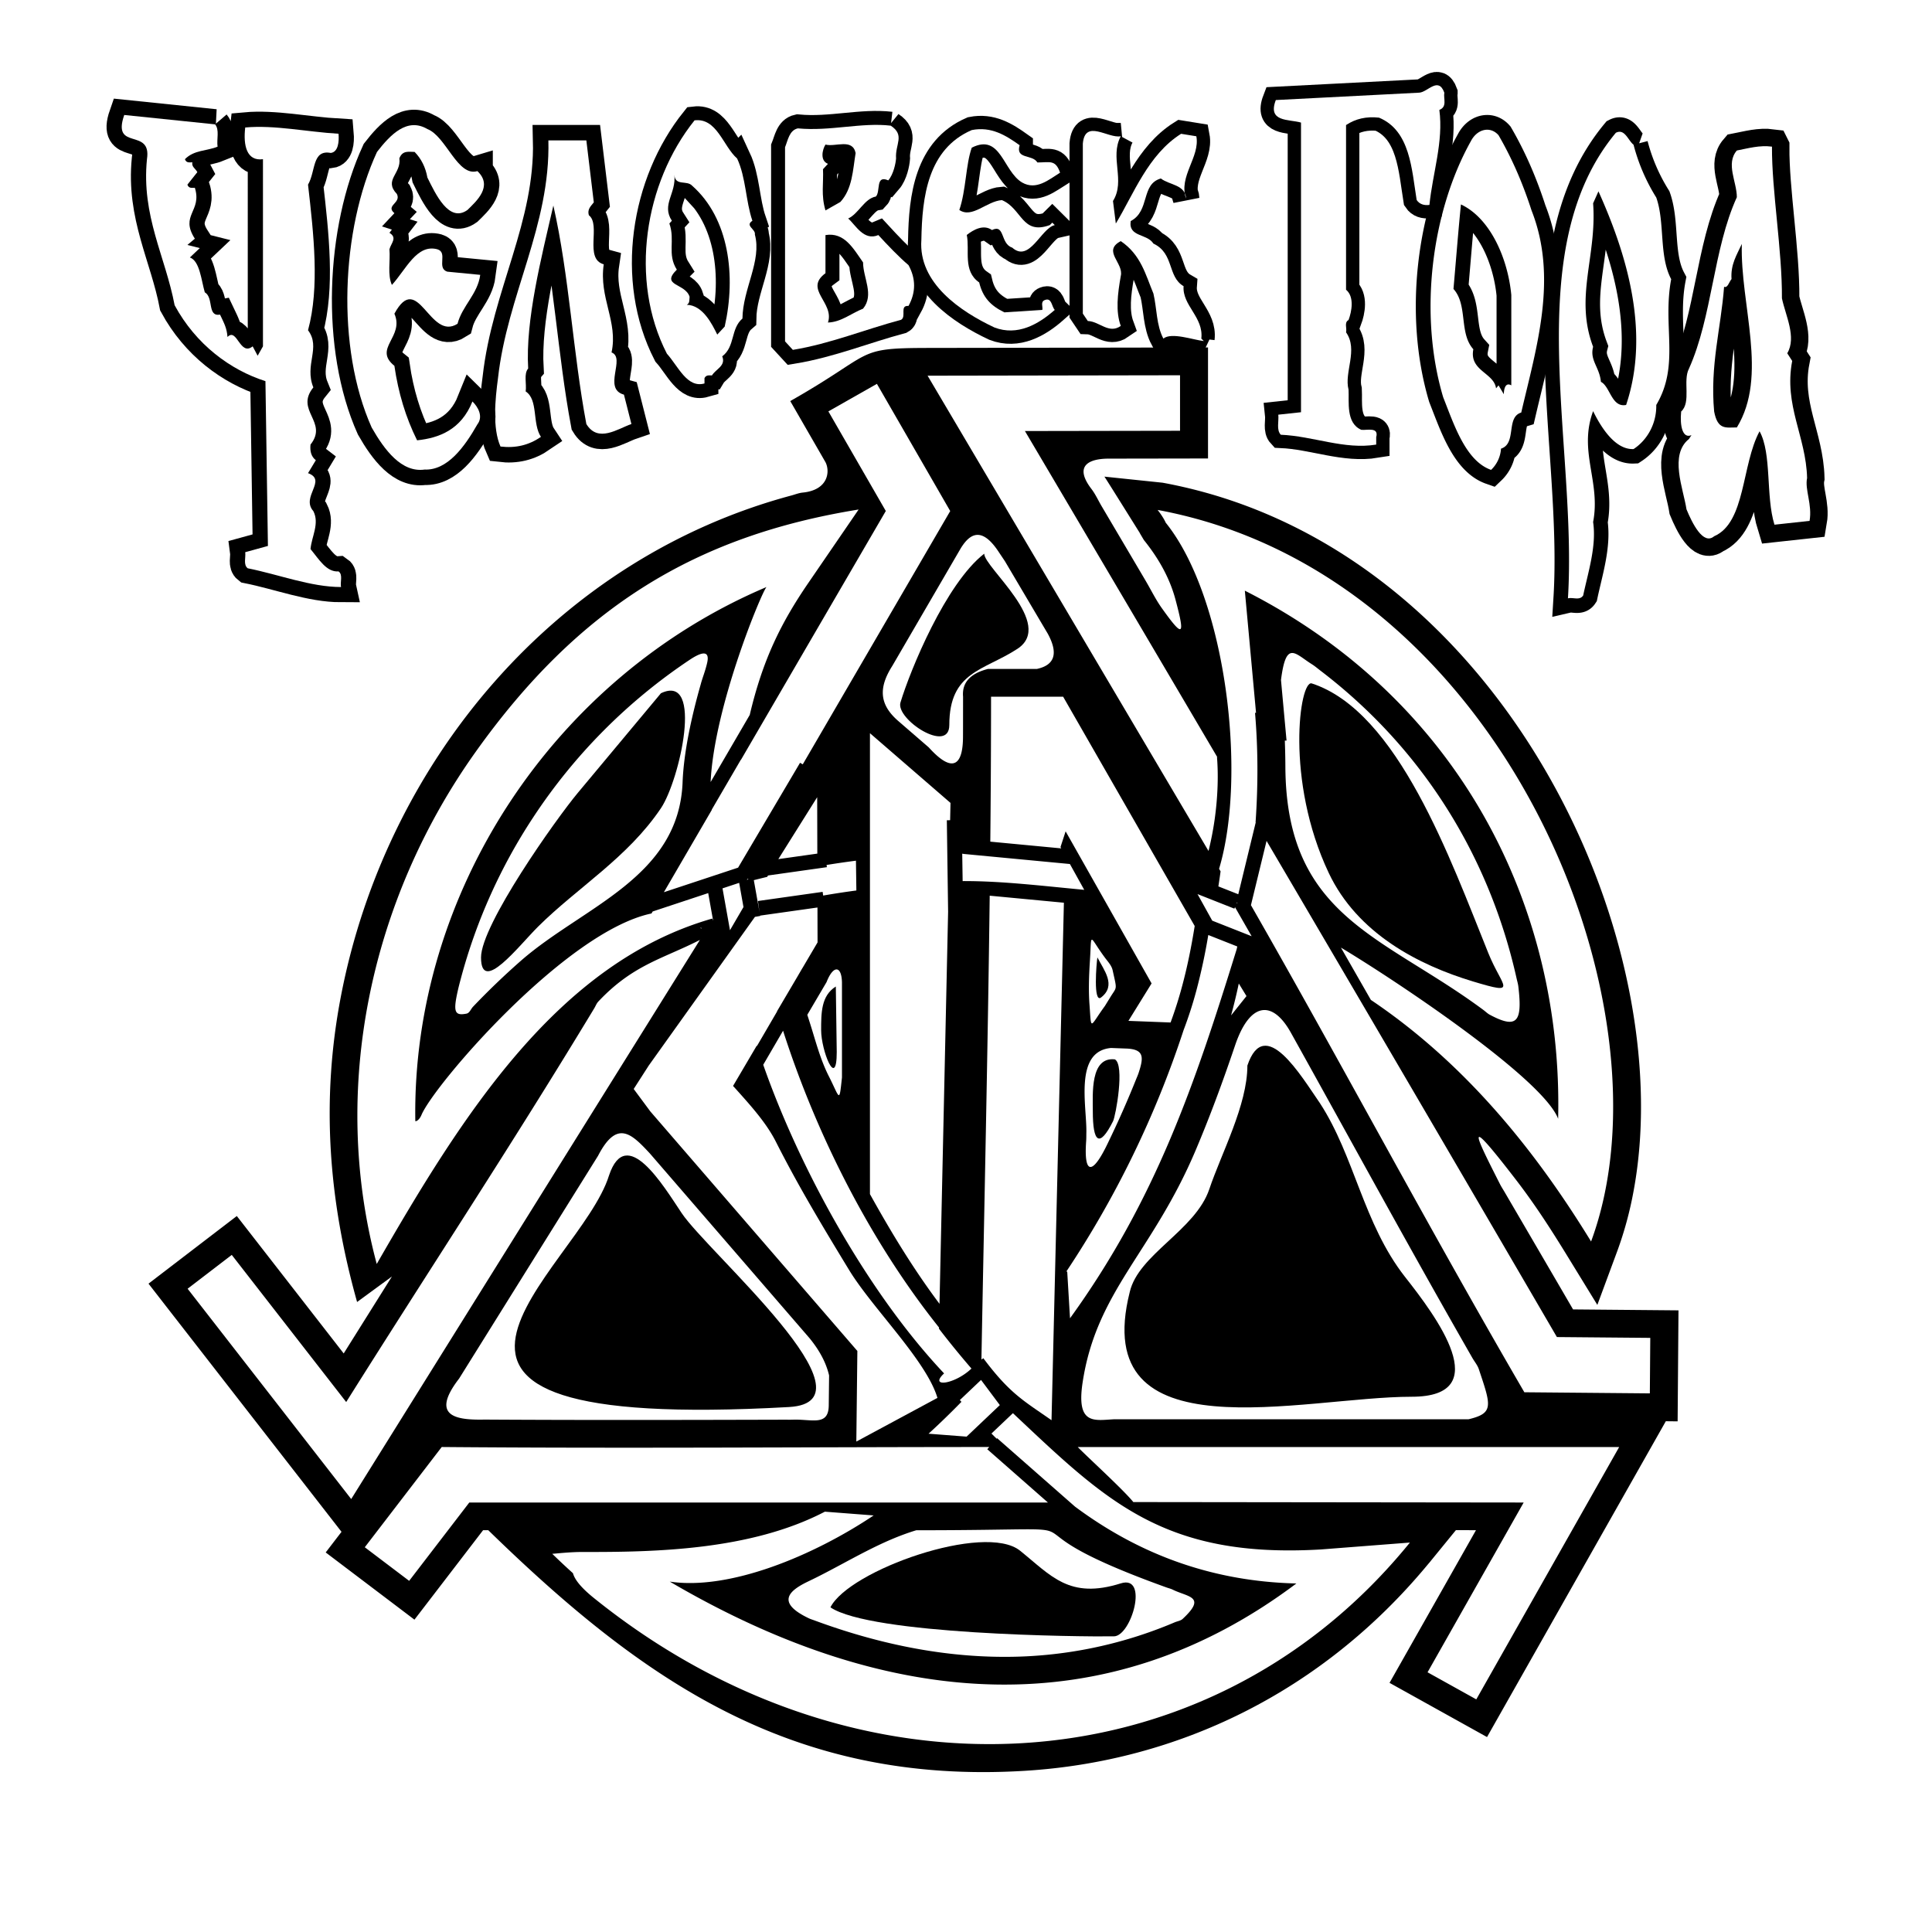 <svg xmlns="http://www.w3.org/2000/svg" width="2500" height="2500" viewBox="0 0 192.756 192.756"><path fill-rule="evenodd" clip-rule="evenodd" fill="#fff" d="M0 0h192.756v192.756H0V0z"/><path d="M97.545 39.494c40.193 0 72.975 32.514 72.975 72.379s-32.781 72.379-72.975 72.379c-40.193 0-72.974-32.514-72.974-72.379 0-39.866 32.781-72.379 72.974-72.379z" fill-rule="evenodd" clip-rule="evenodd" fill="#fff"/><path d="M68.107 77.908c.137-2.975.897-6.467 1.831-9.726v-.011c.188-.655.401-1.158.593-1.945.117-.479.393-1.802-1.71-.404A55.65 55.65 0 0 0 53.19 81.559a54.935 54.935 0 0 0-7.198 16.023c-.101.379-.203.76-.291 1.141-.508 2.219-.367 2.646.842 2.408.311-.062.432-.459.649-.688a74.507 74.507 0 0 1 4.773-4.583c6.214-5.444 15.859-8.3 16.142-17.952zm1.845 14.639l-.068.02.091.104-.023-.124zm-30.847 34.807l-3.478 2.547c-2.846-10.162-3.62-20.102-1.608-30.535 4.531-23.491 21.518-43.649 44.937-49.931.372-.1.736-.251 1.12-.289 2.566-.25 2.752-2.101 2.288-3.023l-.608-1.055-2.913-5.053c8.554-4.854 6.341-5.288 13.704-5.301l27.977-.047v11.075l-8.502.014-1.438.002c-1.727.007-3.564.575-1.686 3.032.4.524.67 1.135 1.006 1.703 1.451 2.458 2.904 4.917 4.354 7.377.576.974 1.049 1.95 1.643 2.784 2.135 2.994 2.373 2.896 1.381-.82-.648-2.433-1.922-4.421-3.156-5.953l-.371-.627a1.948 1.948 0 0 0-.143-.248c-.09-.14-3.328-5.335-3.424-5.453l5.807.607a49.347 49.347 0 0 1 7.934 2.157c14.246 5.188 25.115 16.525 31.861 29.458 6.729 12.896 9.373 27.461 7.178 39.133a36.333 36.333 0 0 1-1.609 5.904l-1.992 5.379-3.002-4.893c-1.504-2.453-3.158-5.049-5.111-7.584-5.236-6.803-4.16-4.619-1.59.447.137.268.305.52.455.779 2.279 3.9 4.555 7.801 6.826 11.701l10.518.094-.086 11.074-1.178-.012-2.219 3.92-15.619 27.59-9.727-5.408 8.625-15.232-2.004-.004-2.43 2.977-.188.23c.25-.301.111-.131-.029.041v.004c-.301.365-.148.18 0-.004v-.008c.006-.006.012-.012.016-.02l-.244.293c-10.561 12.707-24.932 19.562-40.096 20.496-23.308 1.434-38.222-9.047-53.568-24.002h-.519l-5.161 6.727-1.687 2.197-2.217-1.68-4.427-3.352-2.21-1.674 1.578-2.057-1.235-1.588-16.322-20.986-1.699-2.186 8.81-6.748 10.664 13.711 4.814-7.68zm27.963-46.072c.001.007.036.234 0 0zm28.784-26.573l-.488.838-6.339 10.891c-1.416 2.222-1.268 3.883.599 5.5l2.277 1.971.759.657c2.566 2.837 3.405 1.522 3.419-1.022.002-.337.002-.675.003-1.012l.003-3.024c-.121-1.395.71-2.317 2.492-2.769h4.879c1.787-.387 2.146-1.561 1.078-3.521l-.6-1.012-3.674-6.216-.566-.842c-1.686-2.61-2.889-1.995-3.842-.439zm-11.849 52.795v-9.512c-.05-1.693-.882-1.696-1.536-.008l-.52.883-.867 1.473-.535.908.242.756c.571 1.779 1.031 3.646 1.9 5.361 1.121 2.207 1.032 2.781 1.316.139zm28.483-2.885l-1.635-.062c-3.721.33-2.402 5.838-2.465 8.455-.006.281.002.562-.02.842-.24 3.334.607 3.471 2.178.166l.373-.779a97.951 97.951 0 0 0 2.416-5.521c.088-.221.188-.438.262-.662.516-1.558.561-2.333-1.109-2.439zm-2.252-4.248l.506-.82c.709-1.174.727-.664.268-2.75-.102-.462-.453-.833-.738-1.213-1.656-2.224-1.342-2.724-1.525.202-.094 1.486-.154 2.962-.047 4.427.198 2.715-.003 2.256 1.536.154zm37.768.395c.215.16.406.355.643.48 2.758 1.471 3.25.658 2.842-2.807-.031-.275-.113-.541-.174-.812-1.232-5.53-3.303-10.849-6.211-15.752-3.34-5.631-7.799-10.727-13.379-14.98-.273-.209-.537-.437-.83-.621-1.717-1.077-2.578-2.443-3.088 1.568l.277 3.031.277 3.017h-.172c.031.841.051 1.703.055 2.583.07 15.072 9.766 16.871 19.76 24.293zm-.459 35.836c-.137-.408-.432-.748-.645-1.123-4.357-7.602-8.457-15.018-12.518-22.365-1.871-3.381-3.732-6.75-5.588-10.082-1.85-3.322-4.107-3.051-5.57 1.275-1.213 3.588-2.494 7.07-3.955 10.512-4.33 10.193-9.893 14.01-11.26 23.15-.637 4.262 1.219 3.725 3.17 3.631h35.344c2.545-.606 2.243-1.346 1.022-4.998zm-66.846 24.855c.187.09.386.146.58.219 6.01 2.221 12.354 3.607 18.79 3.627a43.25 43.25 0 0 0 17.143-3.447c.264-.111.582-.146.791-.344 2.412-2.25.531-2.154-1.002-2.914-.193-.096-.406-.141-.609-.215-19.49-7.014-2.498-5.709-24.974-5.709-3.517 1.064-6.612 3.02-9.862 4.656-.337.17-.677.332-1.015.496-1.767.862-3.182 2.039.158 3.631zm-32.308-19.826c.17-.004.34.002.509.004 9.63.055 19.58.035 29.264.008.312-.002.625.008.937-.002 1.896-.07 3.561.682 3.586-1.414l.008-.727.026-2.273c-.287-1.244-.941-2.486-1.962-3.729l-.602-.697-14.892-17.23-.42-.486c-1.83-1.965-3.275-3.434-5.174.227l-.281.451-13.128 21.049-.456.73c-2.99 3.874-.124 4.144 2.585 4.089z"/><path d="M65 91.137l.115-.198 5.543-1.835.491 2.753-.091-.211c-15.397 4.418-24.899 19.551-33.471 34.461-4.676-17.445-.66-36.304 9.849-51.064 10.308-14.479 22-21.587 38.229-24.208l-5.012 7.317c-2.782 4.061-4.566 7.724-5.852 13.178l-3.902 6.695c.346-7.551 5.114-18.998 5.576-19.457-21.199 8.983-35.397 30.496-35.039 53.268.001.092.38-.033.613-.594C43.285 108.275 56.411 92.936 65 91.137zm1.235-2.12l4.781-8.213a.314.314 0 0 1-.004-.028l2.914-4.998a.676.676 0 0 1-.007.04l14.458-24.836-5.729-9.938 4.841-2.747 7.315 12.691-14.712 25.271-.27-.156-6.182 10.462-7.405 2.452zm7.511-.935l-1.661.55.745 4.175 1.347-2.31-.431-2.415zm45.729 1.121l1.471 2.651 3.932 1.553-1.662-2.9-.061.15-3.68-1.454zm3.894.917l.105-.06-.074-.018-.031.078zM94.831 80.107l-.037 1.726-.328.003.127 9.125-.858 39.123c-2.598-3.461-4.847-7.172-6.94-10.947V73.151l8.036 6.956zm1.17 5.07h.097l-.001.016 10.647 1.01 1.43 2.577c-4.334-.411-8.258-.887-12.131-.875l-.042-2.728zm2.802-1.206c.047-4.854.074-9.683.074-14.463h7.191l13.127 22.88c-.328 2.052-.734 4.073-1.266 6.04a40.579 40.579 0 0 1-1.141 3.586l-4.205-.162 2.311-3.736-8.576-15.173-.512 1.569.072.131-7.075-.672zm22.754 4.466a87.72 87.72 0 0 0 .221-1.502l-.15-.253c2.814-9.383.691-27.07-5.322-34.531-.178-.404-.527-.925-.812-1.275 34.381 6.357 51.938 49.515 43.248 72.987-4.947-8.066-11.893-17.328-21.971-24.102l-2.988-5.22c5.689 3.413 20.17 13.103 21.672 17.081.504-21.169-9.861-41.847-31.258-52.691l1.117 12.19h-.1c.303 3.552.312 7.203.055 10.905l.014.026-1.74 7.168-1.986-.783zm-.983-3.536L92.546 37.483l25.186-.043v5.538l-15.475.026a23047.26 23047.26 0 0 1 19.188 32.528l-.027.002c.141 1.69.1 3.887-.238 6.262a31.309 31.309 0 0 1-.606 3.105zm34.758 48.497l9.316.082-.043 5.537-12.52-.111c-9.689-16.646-18.145-32.652-27.279-48.599l1.559-6.411a15159.13 15159.13 0 0 1 28.967 49.502zM123.445 94.43l-.062.275c-4.182 13.5-8.082 25.004-16.627 36.82l-.279-4.662-.094.006a99.007 99.007 0 0 0 11.705-24.098 40.683 40.683 0 0 0 1.279-3.963 59.465 59.465 0 0 0 1.184-5.522l2.894 1.144zm.149 3.695l.768 1.254-1.537 1.928a55.675 55.675 0 0 0 .769-3.182zm-18.684 43.57c-2.729-1.912-4.141-2.621-6.805-6.188l-.188.139c.281-15.174.637-30.824.826-46.283l7.402.702c-.436 18.287-.84 35.179-1.235 51.63zm-3.851-.703c9.221 8.666 14.959 14.521 30.717 13.598l8.891-.689c-.145.178-.289.354-.434.527-20.139 24.23-54.865 26.072-81.003 4.988-1.237-1-1.888-1.805-2.065-2.455a72.645 72.645 0 0 1-2.067-1.938c.319-.012 1.716-.186 3.057-.182 7.1.016 16.709-.143 24.143-4.021l4.867.375c-5.973 3.996-14.341 7.504-20.343 6.602 22.253 13.049 43.775 14.27 62.517.186-8.703-.207-15.934-3.09-22.086-7.668l-7.77-6.826-.047.051c-.174-.17-.346-.342-.518-.516l2.141-2.032zm6.466 3.377h54.021l-14.256 25.178-4.863-2.703 9.59-16.938-38.945-.045c-.994-1.234-4.582-4.496-5.547-5.492zm-60.703 5.537l-6 7.816-4.427-3.352 7.676-10.002c18.034.156 37.573 0 54.626 0l-.197.222 6.051 5.316H46.822zm45.821-6.865a78.452 78.452 0 0 0 3.28-3.18l-.159-.176 2.115-2.008 1.875 2.51-3.316 3.146-3.795-.292zm1.549-6.016c-7.644-8.1-14.416-20.434-18.044-30.793l1.979-3.396c3.31 10.316 8.685 21 15.556 29.605l-.002.125a90.492 90.492 0 0 0 3.242 3.975c-1.689 1.604-4.284 1.926-2.731.484zm-.663 2.444l-8.093 4.357.103-9.039-20.652-23.895-1.663-2.244 1.503-2.34 10.595-14.832.525-.091-.006-.035 5.718-.808.009 3.482-1.509 2.564-.004-.002-.515.885-2.013 3.418.007.021-2.016 3.459-.015-.045-2.365 4.02.039.043-.007.012.04.023c1.689 1.883 3.234 3.58 4.21 5.508 2.135 4.217 4.381 7.992 7.297 12.781 2.318 3.81 7.709 9.033 8.812 12.758zM69.828 93.778L35.04 149.561l-16.322-20.984 4.405-3.375 11.417 14.68c8.295-13.211 16.452-25.547 24.76-39.303.131-.219.22-.471.396-.656 3.461-3.681 6.432-4.252 10.132-6.145zm4.808-6.116l.012.085-.149.025.137-.11zm.573.152c.442-.113.886-.222 1.331-.328l.086-.138 5.872-.83-.031-.219a84.747 84.747 0 0 1 2.931-.427l.042 2.972a81.9 81.9 0 0 0-3.312.506l-.053-.369-6.456.913.161 1.122-.571-3.202zm2.444-2.099l3.877-6.178.014 5.628-3.891.55z" fill="#fff"/><path d="M65.942 69.165c4.314-2.054 1.858 8.704 0 11.469-3.319 4.938-8.285 7.875-12.254 11.812-1.899 1.883-5.696 6.848-5.696 3.081 0-3.252 7.438-13.764 9.665-16.434l8.285-9.928zM146.973 97.924c-5.426-1.635-11.539-4.771-14.404-10.829-4.369-9.23-2.9-19.3-1.693-18.909 8.59 2.789 13.84 17.562 17.617 26.913 1.372 3.399 3.109 4.219-1.52 2.825zM124.451 106.312c1.727-5.135 5.352 1.027 7.25 3.768 3.451 5.307 4.314 11.982 8.457 17.289 3.105 3.938 9.146 11.984.689 11.984-10.873 0-32.275 5.99-28.133-10.443.863-3.766 6.559-6.162 7.939-10.271 1.21-3.596 3.798-8.389 3.798-12.327zM60.764 117.27c1.726-5.137 5.398.994 7.25 3.766 2.631 3.941 19.972 18.824 10.701 19.344-45.832 2.567-20.885-13.605-17.951-23.11zM98.195 55.242c-3.831 2.978-7.37 11.583-8.356 14.848-.5 1.654 4.874 5.18 4.874 2.245 0-5.353 3.441-5.411 6.789-7.597 3.791-2.476-3.307-8.114-3.307-9.496zM82.853 160.365c4.02 2.721 24.848 2.947 28.286 2.893 1.74-.027 3.504-6.174.684-5.285-5.145 1.617-6.938-.756-10.051-3.26-3.526-2.836-17.069 1.953-18.919 5.652zM111.229 105.693c-2.473-.273-2.199 3.451-2.199 5.176 0 3.09.643 3.725 2.016 1 .274-.545 1.19-5.631.183-6.176zM83.39 98.426c-1.465.908-1.465 2.635-1.465 4.361 0 1.998 1.557 5.994 1.557 2.18l-.092-6.541zM109.488 95.52c-.092.544-.439 4.623.367 3.998 1.559-1.211.276-2.727-.367-3.998z" fill-rule="evenodd" clip-rule="evenodd"/><path d="M86.11 26.183c0 1.537 1.133 3.228 0 4.612-1.168.461-2.194 1.345-3.504 1.383.672-1.999-2.441-3.305-.248-4.919v-3.805c1.875-.308 2.761 1.307 3.752 2.729zm-.744-10.915c-.284 1.729-.319 3.573-1.521 4.881l-1.487.846c-.46-1.538-.177-2.729-.248-4.113l.495-.537c-.813-.308-.565-1.423-.248-1.922.991.268 2.69-.654 3.009.845zm3.505-2.73c1.451.961.424 1.845.53 3.268-.035.461-.247 1.575-.778 2.19-1.309-.577-.742 1.114-1.239 1.613-1.132.192-1.734 1.729-2.761 2.191.744.653 1.558 2.269 3.01 1.653.919.999 2.052 2.191 3.008 2.998.743 1.345.743 2.729 0 4.074-.92-.077-.178 1.077-.744 1.384-3.61.959-7.044 2.382-10.794 2.998l-.779-.846v-19.37c.282-.691.423-1.691 1.273-1.883 3.256.306 6.335-.615 9.274-.27z" fill="none" stroke="#000" stroke-width="2.785" stroke-miterlimit="2.613"/><path d="M86.109 26.183c0 1.537 1.133 3.228 0 4.612-1.168.461-2.194 1.345-3.504 1.383.672-1.999-2.441-3.305-.248-4.919v-3.805c1.876-.308 2.762 1.307 3.752 2.729zm-.743-10.915c-.284 1.729-.319 3.573-1.521 4.881l-1.487.846c-.46-1.538-.177-2.729-.248-4.113l.496-.537c-.813-.308-.565-1.423-.248-1.922.99.268 2.689-.654 3.008.845zm3.505-2.73c1.451.961.424 1.845.53 3.268-.035.461-.247 1.575-.778 2.19-1.309-.577-.743 1.114-1.239 1.614-1.132.192-1.734 1.729-2.761 2.19.744.653 1.558 2.269 3.01 1.653.919.999 2.052 2.191 3.008 2.998.743 1.345.743 2.729 0 4.074-.92-.077-.178 1.076-.744 1.384-3.61.959-7.044 2.382-10.794 2.998l-.779-.847V14.69c.282-.69.423-1.69 1.273-1.882 3.256.306 6.335-.615 9.274-.27z" fill-rule="evenodd" clip-rule="evenodd" fill="#fff"/><path d="M173.287 42.646c-1.098 0-1.912.274-2.266-1.589-.424-4.605.674-8.278.992-12.446.354.165.496-.492.742-.767-.105-1.48.531-2.412 1.027-3.507-.177 6.083 2.656 13.155-.495 18.309zm3.504-28.016c-.035 4.332 1.027 10.363.992 15.132.354 1.7 1.486 3.892.531 5.483l.494.767c-.85 4.441 1.381 7.511 1.486 11.678-.248 1.151.531 2.632.248 4.277l-3.504.382c-.885-2.851-.248-7.072-1.486-9.32-1.805 3.345-1.381 9.101-4.531 10.473-1.096.931-2.193-1.317-2.76-2.687-.318-2.084-1.736-5.428.248-7.019l.248-.383c-.887.383-1.17-.932-1.027-2.356 1.027-.934.141-3.07.779-4.277 2.336-5.208 2.406-11.897 4.777-17.105 0-1.534-1.133-3.344 0-4.659 1.134-.219 2.267-.549 3.505-.386z" fill="none" stroke="#000" stroke-width="3.478" stroke-miterlimit="2.613"/><path d="M173.287 42.646c-1.098 0-1.912.274-2.266-1.589-.424-4.605.674-8.278.992-12.446.354.165.496-.492.742-.767-.105-1.48.531-2.412 1.027-3.507-.177 6.083 2.656 13.155-.495 18.309zm3.504-28.016c-.035 4.332 1.027 10.362.992 15.132.354 1.7 1.486 3.892.531 5.483l.494.767c-.85 4.441 1.381 7.511 1.486 11.678-.248 1.151.531 2.632.248 4.277l-3.504.382c-.885-2.851-.248-7.072-1.486-9.32-1.805 3.345-1.381 9.101-4.531 10.473-1.096.931-2.193-1.317-2.76-2.687-.318-2.084-1.736-5.428.248-7.019l.248-.383c-.887.383-1.17-.932-1.027-2.356 1.027-.934.141-3.07.779-4.277 2.336-5.208 2.406-11.897 4.777-17.105 0-1.534-1.133-3.344 0-4.659 1.134-.219 2.267-.549 3.505-.386z" fill-rule="evenodd" clip-rule="evenodd" fill="#fff"/><path d="M150.783 29.422v9.025c-.814-.467-.744 1.06-.744.89l-.531-.89-.246.297c-.213-1.568-2.691-1.738-2.266-3.899-1.453-1.61-.531-4.407-1.982-6.016.248-2.839.496-5.975.744-8.432 2.902 1.357 4.672 5.339 5.025 9.025zm2.018-8.431c2.654 6.736.496 13.643-1.027 20.169-1.557.466-.424 3.092-2.018 3.601a3.208 3.208 0 0 1-.99 2.119c-2.549-.89-3.717-4.576-4.779-7.247-2.477-8.305-1.168-18.517 2.762-25.55.637-1.229 1.947-1.525 2.76-.593 1.38 2.374 2.442 4.873 3.292 7.501z" fill="none" stroke="#000" stroke-width="2.943" stroke-miterlimit="2.613"/><path d="M150.783 29.422v9.025c-.814-.467-.744 1.06-.744.89l-.531-.89-.246.297c-.213-1.568-2.691-1.738-2.266-3.899-1.453-1.61-.531-4.407-1.982-6.016.248-2.839.496-5.975.744-8.432 2.902 1.357 4.672 5.339 5.025 9.025zm2.018-8.431c2.654 6.737.496 13.643-1.027 20.17-1.557.466-.424 3.092-2.018 3.601a3.208 3.208 0 0 1-.99 2.119c-2.549-.891-3.717-4.576-4.779-7.247-2.477-8.305-1.168-18.517 2.762-25.55.637-1.229 1.947-1.525 2.76-.593 1.38 2.372 2.442 4.872 3.292 7.5z" fill-rule="evenodd" clip-rule="evenodd" fill="#fff"/><path d="M162.238 40.401c-1.451.288-1.594-1.851-2.514-2.304-.141-1.481-1.133-2.14-.779-3.497-1.875-4.979.391-9.01 0-14.317l.533-1.193c2.795 6.212 5.202 14.029 2.76 21.311zm.742-25.96a18.925 18.925 0 0 0 2.266 5.266c.885 2.509.248 5.801 1.488 8.146-.887 4.731.885 8.558-1.488 12.548.037 1.852-.885 3.496-2.266 4.402-1.84.082-3.256-2.181-4.035-3.784-1.486 4.031.779 7.035 0 11.066.355 2.386-.494 4.978-.99 7.323-.354.534-.99.165-1.521.288.955-15.427-4.922-34.764 4.777-46.447.887-.454 1.205.74 1.769 1.192z" fill="none" stroke="#000" stroke-width="2.893" stroke-miterlimit="2.613"/><path d="M162.238 40.401c-1.451.288-1.594-1.851-2.514-2.304-.141-1.481-1.133-2.14-.779-3.497-1.875-4.979.391-9.01 0-14.317l.533-1.193c2.795 6.212 5.202 14.029 2.76 21.311zm.742-25.96a18.925 18.925 0 0 0 2.266 5.266c.885 2.509.248 5.801 1.488 8.146-.887 4.731.885 8.558-1.488 12.548.037 1.852-.885 3.496-2.266 4.402-1.84.082-3.256-2.181-4.035-3.784-1.486 4.031.779 7.035 0 11.066.355 2.386-.494 4.978-.99 7.323-.354.534-.99.165-1.521.288.955-15.427-4.922-34.764 4.777-46.447.887-.454 1.205.74 1.769 1.192z" fill-rule="evenodd" clip-rule="evenodd" fill="#fff"/><path d="M69.049 18.521c3.716 3.277 4.389 9.03 3.255 14.059l-.744.799c-.529-1.066-1.449-2.933-3.043-2.971.319-.153.248-.495.284-.8-.425-1.372-2.938-1.067-1.274-2.705-.991-1.562-.142-2.895-.743-4.61l.248-.267c-1.062-1.638.46-2.705.247-4.61.071 1.182 1.238.534 1.77 1.105zm4.495-2.704c.885 1.904.849 4.229 1.522 6.21-.779.495.354.838.247 1.371.708 2.629-1.203 5.411-1.239 8.383-1.203 1.029-.708 2.781-2.017 3.771.389.952-.638 1.257-1.026 1.905-.283 0-.566-.076-.743.267v.533c-1.734.495-2.62-1.715-3.752-2.972-3.787-7.354-2.229-17.068 2.761-23.279 2.229-.266 2.831 2.553 4.247 3.811z" fill="none" stroke="#000" stroke-width="2.772" stroke-miterlimit="2.613"/><path d="M69.049 18.522c3.716 3.276 4.389 9.029 3.255 14.059l-.743.8c-.529-1.067-1.449-2.934-3.044-2.972.319-.152.248-.495.284-.8-.425-1.372-2.938-1.067-1.274-2.705-.991-1.562-.142-2.895-.743-4.61l.248-.267c-1.062-1.638.46-2.705.247-4.61.071 1.181 1.238.533 1.77 1.105zm4.495-2.705c.885 1.904.849 4.229 1.522 6.21-.779.495.354.838.247 1.371.708 2.629-1.204 5.411-1.239 8.383-1.203 1.029-.708 2.781-2.017 3.771.389.952-.638 1.257-1.026 1.905-.283 0-.566-.076-.744.267v.533c-1.734.495-2.62-1.715-3.752-2.972-3.787-7.354-2.229-17.068 2.761-23.279 2.23-.266 2.832 2.553 4.248 3.811z" fill-rule="evenodd" clip-rule="evenodd" fill="#fff"/><path d="M59.244 20.189c-.283.365-.672.687-.495 1.282 1.239.961-.496 4.351 1.487 4.899-.496 3.343 1.451 5.724.778 8.793 1.451.549-.92 3.617 1.238 4.212l.745 2.931c-1.345.457-3.328 1.922-4.496 0-1.345-7.144-1.7-14.792-3.292-21.797-1.204 5.22-2.796 11.447-2.513 16.255-.46.55-.142 1.513-.248 2.291 1.274.824.638 3.205 1.522 4.533-1.204.826-2.513 1.145-4.035.963-.814-1.832-.531-4.719-.248-6.824.92-8.288 5.238-15.203 5.026-23.72H58.5l.744 6.182z" fill="none" stroke="#000" stroke-width="3.085" stroke-miterlimit="2.613"/><path d="M59.244 20.189c-.283.365-.672.687-.495 1.282 1.239.961-.496 4.351 1.487 4.899-.496 3.342 1.451 5.724.778 8.792 1.451.549-.92 3.617 1.238 4.212l.745 2.931c-1.346.457-3.328 1.922-4.496 0-1.345-7.144-1.7-14.792-3.292-21.797-1.204 5.22-2.796 11.447-2.513 16.255-.46.551-.142 1.513-.248 2.291 1.274.824.638 3.205 1.522 4.533-1.204.826-2.514 1.145-4.036.963-.814-1.832-.531-4.719-.248-6.824.92-8.288 5.238-15.203 5.027-23.72H58.5l.744 6.183z" fill-rule="evenodd" clip-rule="evenodd" fill="#fff"/><path d="M47.63 17.072c1.593 1.505-.105 3.011-.991 3.877-1.841 1.322-3.185-1.597-3.999-3.238-.177-1.003-.603-1.869-1.274-2.553-.567 0-1.204-.184-1.521.638.212 1.549-1.593 2.144-.249 3.557.461.913-1.168 1.139-.246 1.916l-1.24 1.321.99.319-.247.319c.814.502.176 1.004 0 1.642.105 1.141-.215 2.554.246 3.558 1.416-1.551 2.478-4.104 4.531-3.558 1.096.319-.106 1.87.99 2.234l3.292.319c-.248 1.916-1.806 3.102-2.265 4.88-2.796 1.777-3.928-5.38-6.299-1.004 1.025 2.327-2.16 3.467 0 5.199.389 2.691 1.13 5.154 2.264 7.433 2.195-.228 4.389-1.048 5.522-3.875.566.547 1.098 1.504.495 2.281-1.274 2.234-2.973 4.604-5.273 4.513-2.3.32-4-1.961-5.274-4.195-3.574-7.98-3.043-19.746.531-27.498 1.345-1.733 3.009-3.466 5.026-2.281 1.877.729 3.009 4.789 4.991 4.196z" fill="none" stroke="#000" stroke-width="3.077" stroke-miterlimit="2.613"/><path d="M47.63 17.072c1.593 1.505-.105 3.011-.991 3.877-1.841 1.322-3.185-1.597-3.999-3.238-.177-1.003-.603-1.869-1.274-2.553-.567 0-1.204-.184-1.521.638.212 1.549-1.593 2.144-.249 3.557.461.913-1.168 1.139-.246 1.916l-1.24 1.321.99.319-.246.319c.813.502.176 1.004 0 1.642.105 1.141-.215 2.554.246 3.558 1.416-1.551 2.478-4.104 4.531-3.558 1.096.319-.106 1.87.99 2.234l3.292.319c-.248 1.916-1.806 3.102-2.265 4.88-2.796 1.777-3.928-5.38-6.299-1.004 1.025 2.327-2.16 3.467 0 5.199.389 2.691 1.13 5.154 2.264 7.433 2.195-.228 4.389-1.048 5.522-3.875.566.547 1.098 1.504.495 2.281-1.274 2.234-2.973 4.604-5.273 4.513-2.3.32-4-1.961-5.274-4.195-3.574-7.98-3.043-19.746.531-27.498 1.345-1.733 3.009-3.466 5.026-2.281 1.876.729 3.008 4.789 4.99 4.196z" fill-rule="evenodd" clip-rule="evenodd" fill="#fff"/><path d="M111.82 13.594c-1.133 2.106.496 4.423-.777 6.459l.283 2.247c1.77-2.914 3.221-6.882 6.512-8.952l1.521.246c.391 2.071-1.805 4.002-1.025 6.214-.072-1.405-1.664-1.335-2.514-2.002-2.018.562-1.062 3.23-3.008 4.248-.248 1.615 1.629 1.229 2.264 2.247 2.09.982 1.381 3.3 3.01 4.249-.143 1.929 2.018 3.088 1.77 5.23l.248.246c-1.027-.105-3.221-.912-4.035-.246-.707-1.334-.637-2.983-.992-4.494-.777-1.86-1.238-3.861-3.256-5.231-1.875.983.318 2.177 0 3.476-.318 1.79-.529 3.545 0 4.985-1.203.843-2.123-.456-3.291-.492l-.496-.737V14.331c.212-2.493 2.513-.492 3.786-.737z" fill="none" stroke="#000" stroke-width="2.657" stroke-miterlimit="2.613"/><path d="M111.82 13.594c-1.133 2.106.496 4.423-.777 6.46l.283 2.247c1.77-2.914 3.221-6.882 6.512-8.952l1.521.246c.391 2.071-1.805 4.002-1.025 6.214-.072-1.404-1.664-1.335-2.514-2.002-2.018.562-1.062 3.23-3.008 4.248-.248 1.615 1.629 1.229 2.264 2.247 2.09.982 1.381 3.3 3.01 4.249-.143 1.929 2.018 3.088 1.77 5.23l.248.246c-1.027-.105-3.221-.912-4.035-.246-.707-1.334-.637-2.983-.992-4.493-.777-1.861-1.238-3.862-3.256-5.231-1.875.983.318 2.177 0 3.476-.318 1.791-.531 3.546 0 4.985-1.203.843-2.123-.456-3.291-.492l-.496-.737V14.332c.212-2.494 2.513-.493 3.786-.738z" fill-rule="evenodd" clip-rule="evenodd" fill="#fff"/><path d="M101.729 14.488c-.424 1.439 1.273.878 1.77 1.721 1.24 0 1.805-.316 2.266 1.019-1.133.702-2.371 1.79-3.787.982-1.912-1.123-2.123-4.951-5.026-3.475-.602 1.685-.566 4.248-1.24 6.214 1.275.877 2.727-.879 4.248-.984 2.018.842 1.982 3.511 4.779 2.493l.248-.246.248.246c-1.381.315-2.514 3.792-4.248 2.247-1.203-.386-.709-2.388-2.018-1.755-.85-.597-1.842-.035-2.513.492.318 1.544-.426 3.58 1.238 4.738.354 1.475 1.133 2.317 2.514 2.985l3.787-.246c.07-.316-.213-.808.248-.983.707-.281.672.667.992.983-1.631 1.439-3.719 2.633-6.018 1.755-3.364-1.58-7.611-4.424-7.292-8.742.071-4.283.638-9.057 5.026-10.954 1.947-.386 3.397.527 4.778 1.51z" fill="none" stroke="#000" stroke-width="2.657" stroke-miterlimit="2.613"/><path d="M101.729 14.488c-.424 1.439 1.273.878 1.77 1.721 1.24 0 1.805-.316 2.266 1.019-1.133.702-2.371 1.79-3.787.982-1.912-1.123-2.123-4.95-5.026-3.475-.602 1.685-.566 4.248-1.24 6.214 1.275.877 2.727-.879 4.248-.984 2.018.842 1.982 3.511 4.779 2.493l.248-.246.248.246c-1.381.315-2.514 3.792-4.248 2.247-1.203-.386-.709-2.388-2.018-1.755-.85-.597-1.842-.035-2.513.492.318 1.545-.426 3.58 1.238 4.738.354 1.475 1.133 2.317 2.514 2.985l3.787-.246c.07-.316-.213-.808.248-.983.707-.281.672.667.992.983-1.631 1.439-3.719 2.633-6.018 1.755-3.364-1.58-7.611-4.424-7.292-8.742.071-4.283.638-9.057 5.026-10.954 1.947-.386 3.397.527 4.778 1.51z" fill-rule="evenodd" clip-rule="evenodd" fill="#fff"/><path d="M144.1 9.246c-.105.596.318 1.404-.496 1.72.426 3.159-.672 6.319-.99 9.479-.531.071-.99-.069-1.273-.491-.496-3.054-.637-6.916-3.752-8.215-1.275-.14-2.336.105-3.293.738v16.43c.85.702.566 2.177.25 3.02-.461.246-.143.808-.25 1.229 1.24 1.756-.211 3.968.25 5.723.068 1.193-.285 3.335 1.273 4.003.564.069 1.77-.316 1.486.736v.738c-3.186.526-6.266-.843-9.521-.983-.459-.491-.176-1.335-.248-2.002l2.266-.245V12.229c-1.238-.351-3.363-.035-2.514-2.247l14.301-.736c.849-.036 1.909-1.651 2.511 0z" fill="none" stroke="#000" stroke-width="2.657" stroke-miterlimit="2.613"/><path d="M144.1 9.246c-.105.596.318 1.404-.496 1.72.426 3.159-.672 6.319-.99 9.479-.531.071-.99-.069-1.273-.491-.496-3.054-.637-6.916-3.752-8.215-1.275-.14-2.336.105-3.293.738v16.43c.85.702.566 2.177.25 3.02-.461.246-.143.808-.25 1.229 1.24 1.756-.211 3.968.25 5.723.068 1.193-.285 3.335 1.273 4.003.564.069 1.77-.316 1.486.736v.739c-3.186.525-6.266-.844-9.521-.983-.459-.491-.176-1.335-.248-2.002l2.266-.245V12.229c-1.238-.351-3.363-.034-2.514-2.247l14.301-.736c.849-.036 1.909-1.651 2.511 0z" fill-rule="evenodd" clip-rule="evenodd" fill="#fff"/><path d="M21.459 12.408c.459.535.142 1.469.248 2.227-1.098.445-2.337.313-3.257 1.248.142.401.46.312.744.312-.106.445.318.624.495.98l-.992 1.248c.143.4.461.312.744.312.744 2.361-1.522 2.718 0 5.079l-.744.625 1.239.312-.99.936c.99.355 1.132 2.271 1.486 3.476.92.535.213 2.451 1.522 2.228.424.892.673 1.336.744 2.229.955-.981 1.238 1.961 2.512.935l.496.936.53-.936V15.883c-1.628.222-1.982-1.382-1.77-3.164 2.938-.268 6.194.446 9.31.624.07.802-.036 1.828-.778 1.916-1.877-.356-1.487 1.826-2.266 3.164.566 4.945 1.167 10.248 0 14.526 1.309 1.737-.39 3.431.53 5.702-1.875 2.318 1.522 3.432-.282 5.704-.071.668.07 1.204.531 1.559l-.779 1.292c1.946.712-.744 2.361.53 3.787.637 1.248-.176 2.54-.282 3.788.849 1.025 1.593 2.317 2.796 2.229.46.311.142 1.069.248 1.558-3.008 0-6.194-1.248-9.31-1.871-.461-.357-.178-1.071-.248-1.605l2.265-.623-.248-16.442c-3.504-1.114-6.938-3.655-9.061-7.574-.92-4.857-3.327-8.912-2.76-14.57.495-3.208-3.541-.758-2.266-4.412l9.063.937z" fill="none" stroke="#000" stroke-width="3.033" stroke-miterlimit="2.613"/><path d="M21.459 12.407c.459.536.142 1.47.248 2.228-1.098.445-2.337.313-3.257 1.248.142.401.46.312.744.312-.106.445.318.624.495.98l-.992 1.248c.143.4.461.312.744.312.744 2.361-1.522 2.718 0 5.079l-.744.625 1.239.312-.99.936c.99.355 1.132 2.271 1.486 3.476.92.535.213 2.451 1.522 2.228.424.892.673 1.336.744 2.229.955-.981 1.238 1.961 2.512.935l.496.936.53-.936V15.883c-1.628.222-1.982-1.382-1.77-3.164 2.938-.268 6.194.446 9.31.624.07.802-.036 1.828-.778 1.916-1.877-.356-1.487 1.826-2.266 3.164.566 4.945 1.167 10.248 0 14.525 1.309 1.737-.39 3.431.53 5.703-1.875 2.318 1.522 3.432-.282 5.704-.071.668.07 1.204.531 1.559l-.779 1.292c1.946.712-.744 2.361.53 3.787.637 1.248-.176 2.54-.282 3.788.849 1.025 1.593 2.317 2.796 2.229.46.311.142 1.069.248 1.558-3.008 0-6.194-1.248-9.31-1.871-.46-.357-.178-1.071-.248-1.605l2.265-.623-.248-16.442c-3.504-1.114-6.938-3.655-9.061-7.574-.92-4.857-3.327-8.912-2.76-14.57.495-3.208-3.541-.758-2.266-4.412l9.063.936z" fill-rule="evenodd" clip-rule="evenodd" fill="#fff"/></svg>